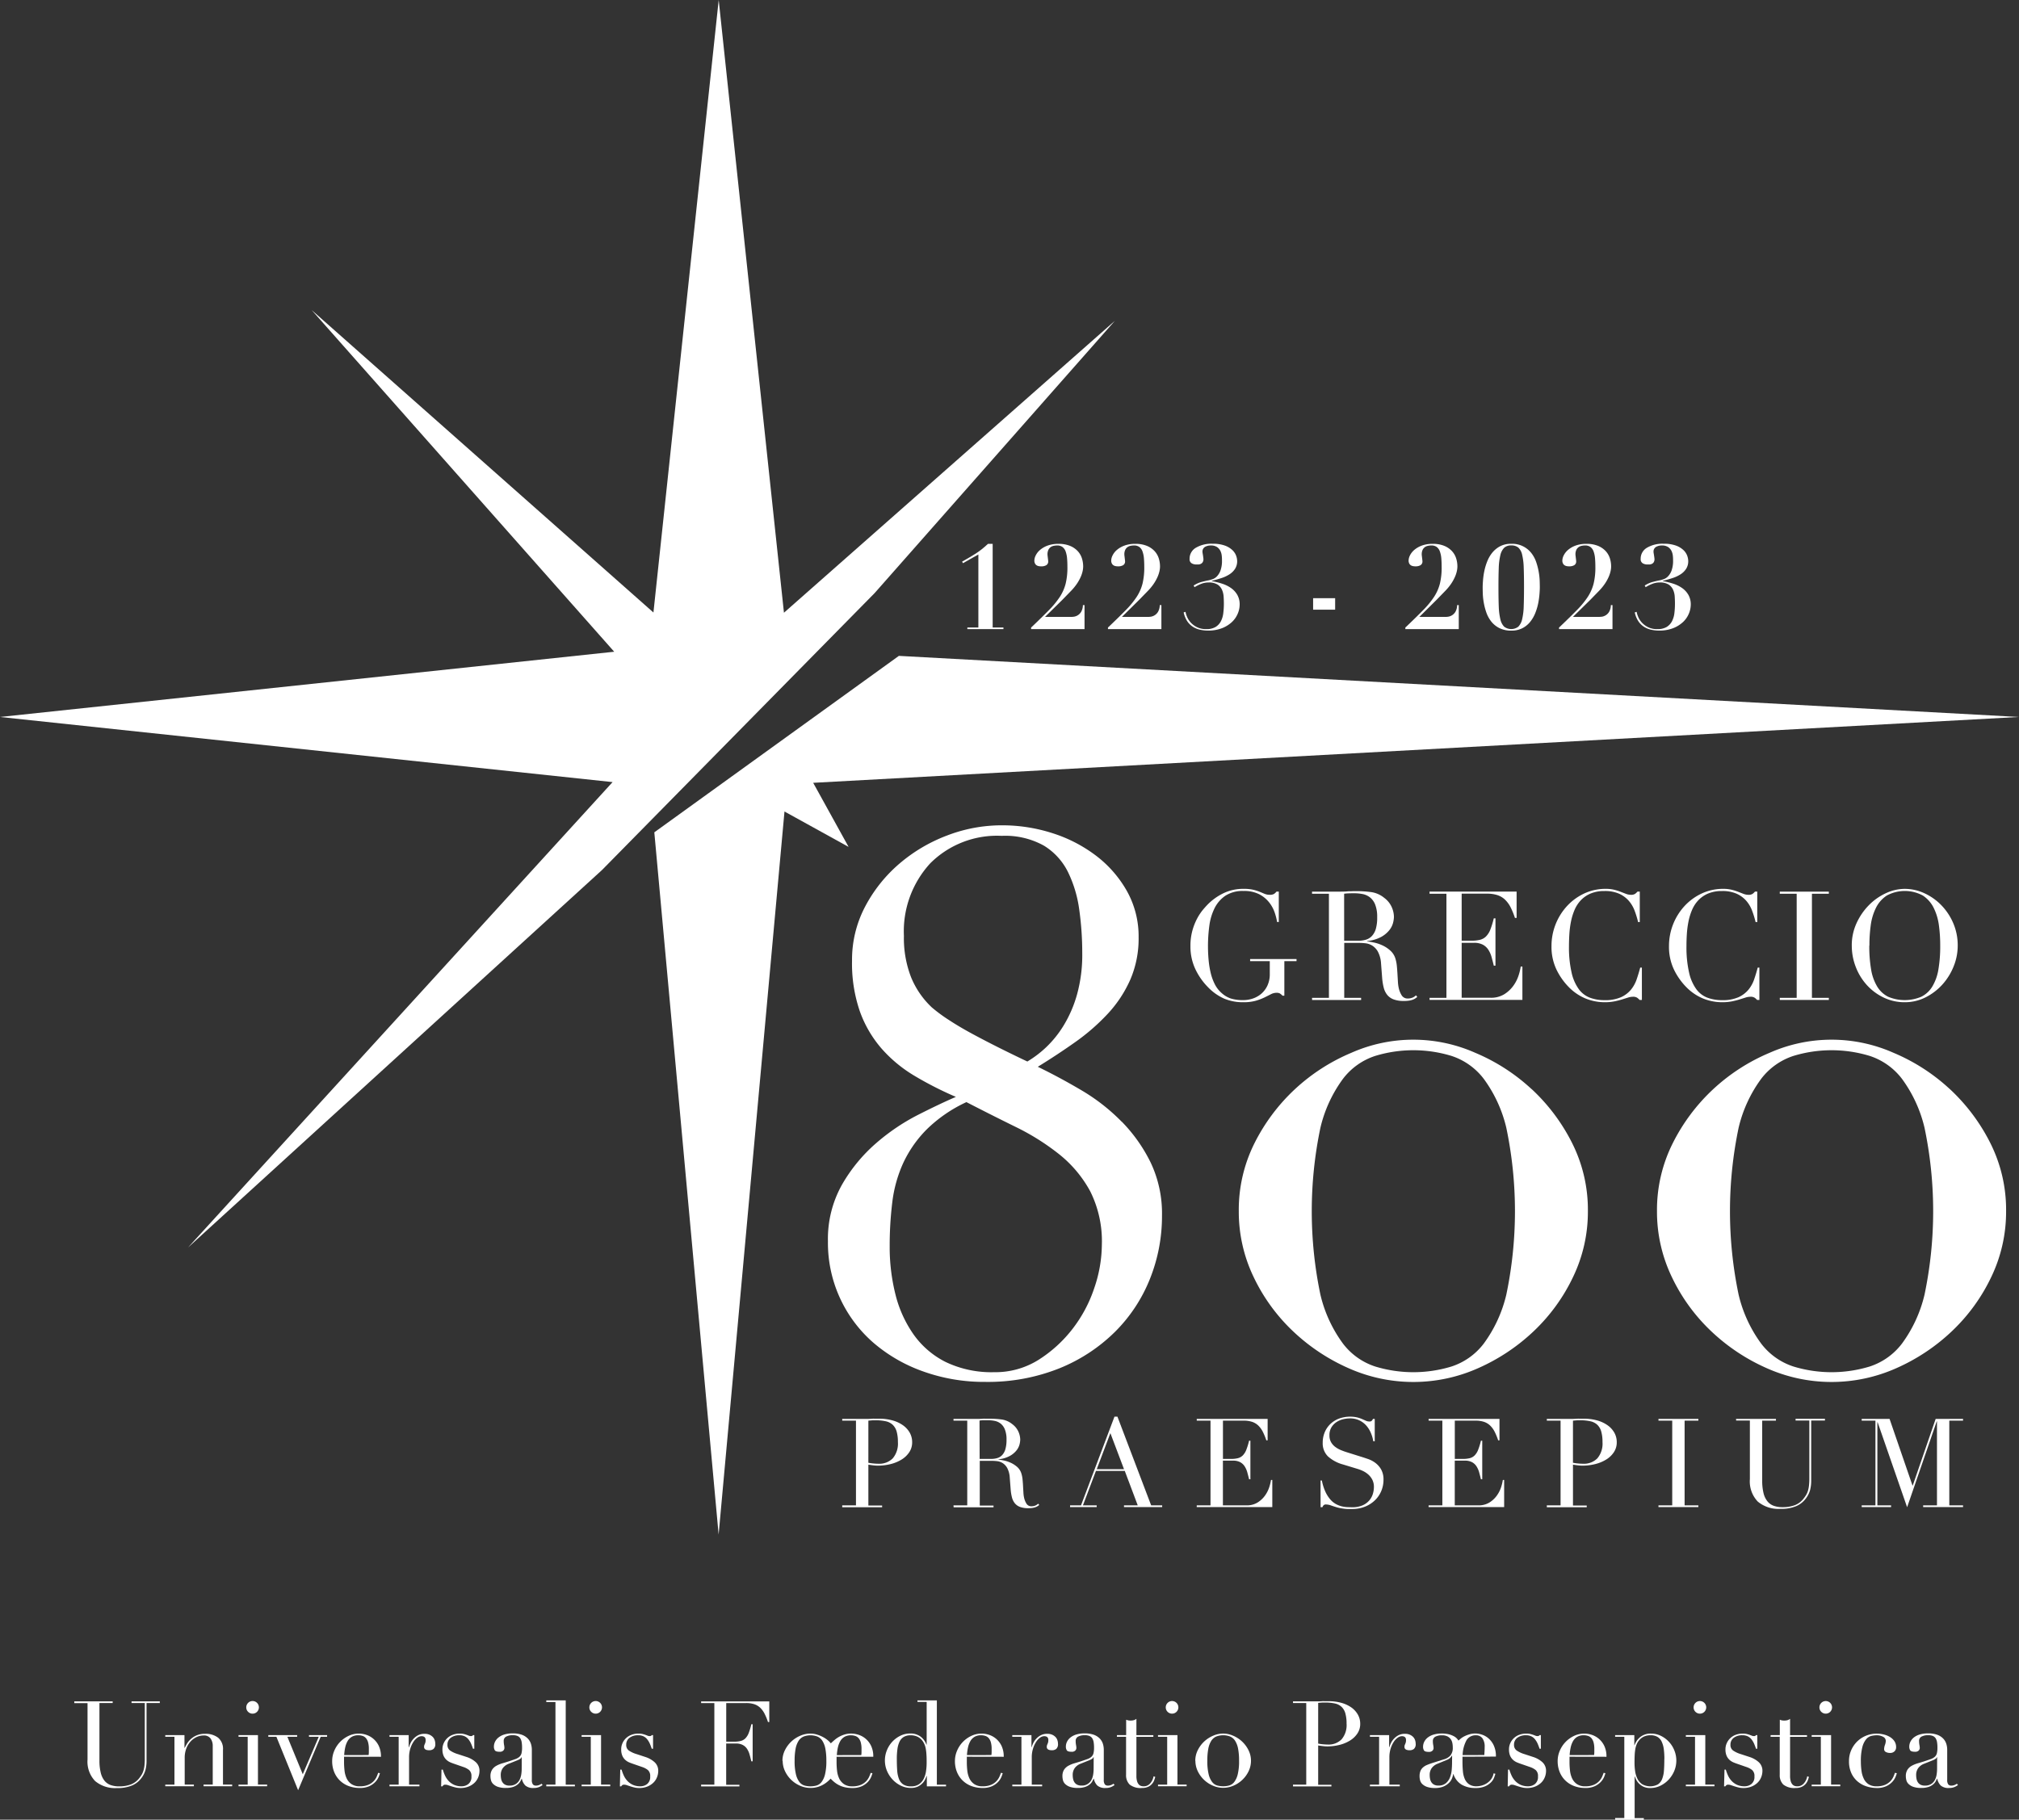<svg xmlns="http://www.w3.org/2000/svg" xmlns:xlink="http://www.w3.org/1999/xlink" width="153.987" height="138.81" viewBox="0 0 153.987 138.81">
  <rect x="0" y="0" width="153.987" height="138.81" fill="#333333" stroke="none"/>
  <defs>
    <clipPath id="clip-path">
      <rect id="Rettangolo_4" data-name="Rettangolo 4" width="153.987" height="138.81" fill="#fff"/>
    </clipPath>
  </defs>
  <g id="Raggruppa_3" data-name="Raggruppa 3" clip-path="url(#clip-path)">
    <path id="Tracciato_17" data-name="Tracciato 17" d="M153.8,153.611a14.815,14.815,0,0,0-3.041-2.381q-1.693-1-3.357-1.808,1.491-.917,2.869-1.893a15.82,15.82,0,0,0,2.468-2.152,9.39,9.39,0,0,0,1.721-2.611,7.9,7.9,0,0,0,.631-3.214,7.071,7.071,0,0,0-.889-3.529,8.839,8.839,0,0,0-2.353-2.7,11,11,0,0,0-3.328-1.721,12.521,12.521,0,0,0-3.873-.6,11.608,11.608,0,0,0-4.16.775,12.224,12.224,0,0,0-3.644,2.152,11.12,11.12,0,0,0-2.61,3.271,8.678,8.678,0,0,0-1,4.132,11.2,11.2,0,0,0,.6,3.873,8.9,8.9,0,0,0,1.664,2.841,10.467,10.467,0,0,0,2.5,2.066,26.774,26.774,0,0,0,3.156,1.607q-1.205.517-2.9,1.377a15.865,15.865,0,0,0-3.214,2.181,12.268,12.268,0,0,0-2.582,3.156,8.445,8.445,0,0,0-1.062,4.3,10.094,10.094,0,0,0,3.443,7.718,11.873,11.873,0,0,0,3.816,2.209,13.749,13.749,0,0,0,4.734.8,14.679,14.679,0,0,0,5.653-1.033,12.892,12.892,0,0,0,4.246-2.784,11.929,11.929,0,0,0,2.668-4.045,12.86,12.86,0,0,0,.918-4.82,9.06,9.06,0,0,0-.861-4.045,12.027,12.027,0,0,0-2.21-3.128m-13.256-7.8a12.056,12.056,0,0,1-1.234-.918,6.565,6.565,0,0,1-1.578-2.3,8.242,8.242,0,0,1-.545-3.156A7.664,7.664,0,0,1,139.2,133.9a7.2,7.2,0,0,1,5.451-2.094,6.064,6.064,0,0,1,3.214.746,4.9,4.9,0,0,1,1.836,2.008,9.351,9.351,0,0,1,.861,2.869,23.619,23.619,0,0,1,.23,3.328,11.311,11.311,0,0,1-.4,3.156,9.4,9.4,0,0,1-1.033,2.381,8.094,8.094,0,0,1-1.348,1.664,8.219,8.219,0,0,1-1.406,1.062q-1.091-.516-2.181-1.062t-2.094-1.09q-1-.544-1.779-1.062m11.161,20.486a10.465,10.465,0,0,1-1.664,3.128,10.079,10.079,0,0,1-2.582,2.352,6.183,6.183,0,0,1-3.386.947,8.085,8.085,0,0,1-3.7-.775,6.641,6.641,0,0,1-2.467-2.124,9.136,9.136,0,0,1-1.377-3.07,14.852,14.852,0,0,1-.431-3.615,27.2,27.2,0,0,1,.2-3.386,10.129,10.129,0,0,1,.832-2.984,9.052,9.052,0,0,1,1.779-2.553,10.774,10.774,0,0,1,3.042-2.095q1.894.977,3.759,1.894a17.97,17.97,0,0,1,3.328,2.094,9.259,9.259,0,0,1,2.353,2.812,8.522,8.522,0,0,1,.889,4.1,10.361,10.361,0,0,1-.574,3.271" transform="translate(-68.25 -68.045)" fill="#fff"/>
    <path id="Tracciato_18" data-name="Tracciato 18" d="M218.915,168.791a14.645,14.645,0,0,0-4.276-2.755,11.664,11.664,0,0,0-9.468,0,14.637,14.637,0,0,0-4.275,2.755,14.48,14.48,0,0,0-3.1,4.132,11.345,11.345,0,0,0-1.2,5.194,11.479,11.479,0,0,0,1.119,4.992,13.912,13.912,0,0,0,2.984,4.132,14.86,14.86,0,0,0,4.246,2.84,12.136,12.136,0,0,0,9.928,0,14.882,14.882,0,0,0,4.246-2.84,13.928,13.928,0,0,0,2.984-4.132,11.478,11.478,0,0,0,1.119-4.992,11.344,11.344,0,0,0-1.2-5.194,14.48,14.48,0,0,0-3.1-4.132m-1.923,15.695a10.286,10.286,0,0,1-1.721,3.73,5.057,5.057,0,0,1-2.468,1.75,9.967,9.967,0,0,1-5.8,0,5.049,5.049,0,0,1-2.467-1.75,10.254,10.254,0,0,1-1.721-3.73,31.051,31.051,0,0,1,0-12.739,10.254,10.254,0,0,1,1.721-3.73,5.056,5.056,0,0,1,2.467-1.75,9.977,9.977,0,0,1,5.8,0,5.064,5.064,0,0,1,2.468,1.75,10.286,10.286,0,0,1,1.721,3.73,31.051,31.051,0,0,1,0,12.739" transform="translate(-102.115 -85.722)" fill="#fff"/>
    <path id="Tracciato_19" data-name="Tracciato 19" d="M285.3,168.791a14.649,14.649,0,0,0-4.275-2.755,11.664,11.664,0,0,0-9.468,0,14.637,14.637,0,0,0-4.275,2.755,14.482,14.482,0,0,0-3.1,4.132,11.34,11.34,0,0,0-1.205,5.194,11.479,11.479,0,0,0,1.119,4.992,13.9,13.9,0,0,0,2.984,4.132,14.864,14.864,0,0,0,4.246,2.84,12.136,12.136,0,0,0,9.928,0,14.888,14.888,0,0,0,4.246-2.84,13.918,13.918,0,0,0,2.984-4.132,11.478,11.478,0,0,0,1.119-4.992,11.339,11.339,0,0,0-1.2-5.194,14.481,14.481,0,0,0-3.1-4.132m-1.922,15.695a10.292,10.292,0,0,1-1.721,3.73,5.057,5.057,0,0,1-2.468,1.75,9.967,9.967,0,0,1-5.8,0,5.05,5.05,0,0,1-2.468-1.75,10.261,10.261,0,0,1-1.721-3.73,31.074,31.074,0,0,1,0-12.739,10.261,10.261,0,0,1,1.721-3.73,5.058,5.058,0,0,1,2.468-1.75,9.978,9.978,0,0,1,5.8,0,5.064,5.064,0,0,1,2.468,1.75,10.293,10.293,0,0,1,1.721,3.73,31.078,31.078,0,0,1,0,12.739" transform="translate(-136.6 -85.722)" fill="#fff"/>
    <path id="Tracciato_20" data-name="Tracciato 20" d="M66.711,45.238l-20.8,21.133L14.337,95.166,46.721,59.66,0,54.693l46.845-4.977L23.775,23.657,49.837,46.724,54.814,0,59.791,46.74,85.032,24.47Z" transform="translate(0 0)" fill="#fff"/>
    <path id="Tracciato_21" data-name="Tracciato 21" d="M115.965,113.793l2.7,4.889-4.889-2.7-5.023,55.157-4.905-53.569L122.5,104.11l85.428,4.66Z" transform="translate(-53.944 -54.078)" fill="#fff"/>
    <path id="Tracciato_22" data-name="Tracciato 22" d="M133.663,231.791h1.049v-6.465h-1.049v-.132h1.777c.088,0,.176,0,.264,0s.176-.008.265-.014.175,0,.26,0,.172,0,.26,0a3.727,3.727,0,0,1,1,.127,2.564,2.564,0,0,1,.794.364,1.766,1.766,0,0,1,.525.567,1.463,1.463,0,0,1,.189.737,1.348,1.348,0,0,1-.217.756,1.877,1.877,0,0,1-.577.557,2.911,2.911,0,0,1-.836.35,4,4,0,0,1-1,.123,3.222,3.222,0,0,1-.34-.024c-.139-.016-.261-.033-.369-.052v3.119h1.049v.132h-3.043Zm1.994-3.251a3.657,3.657,0,0,0,.4.056q.208.019.369.019a1.437,1.437,0,0,0,1.091-.411,1.742,1.742,0,0,0,.393-1.243,2.9,2.9,0,0,0-.095-.8,1.142,1.142,0,0,0-.3-.516,1.117,1.117,0,0,0-.529-.269,3.491,3.491,0,0,0-.78-.075c-.12,0-.228,0-.326.009s-.172.013-.222.019Z" transform="translate(-69.428 -116.957)" fill="#fff"/>
    <path id="Tracciato_23" data-name="Tracciato 23" d="M151.323,231.791h1.049v-6.465h-1.049v-.132h1.8c.075,0,.151,0,.227,0s.151-.008.227-.014.151,0,.227,0,.151,0,.227,0a6.974,6.974,0,0,1,.983.061,1.646,1.646,0,0,1,.794.355,1.455,1.455,0,0,1,.468.577,1.555,1.555,0,0,1,.137.6,1.667,1.667,0,0,1-.052.364,1.23,1.23,0,0,1-.227.454,1.7,1.7,0,0,1-.506.425,2.274,2.274,0,0,1-.879.26v.019q.151.019.411.071a2.42,2.42,0,0,1,.529.175,1.978,1.978,0,0,1,.5.326,1.11,1.11,0,0,1,.321.525,2.273,2.273,0,0,1,.081.43c.015.16.028.326.037.5s.019.334.028.492a2.365,2.365,0,0,0,.052.4,1.466,1.466,0,0,0,.179.445.432.432,0,0,0,.4.2.763.763,0,0,0,.255-.047.637.637,0,0,0,.236-.151l.085.1c-.032.025-.068.051-.109.08a.853.853,0,0,1-.156.08,1.185,1.185,0,0,1-.232.062,2.053,2.053,0,0,1-.335.024,1.8,1.8,0,0,1-.628-.095.931.931,0,0,1-.4-.279,1.179,1.179,0,0,1-.222-.454,3.6,3.6,0,0,1-.1-.629l-.066-.86a1.8,1.8,0,0,0-.189-.738,1.045,1.045,0,0,0-.355-.387,1.023,1.023,0,0,0-.421-.146,3.422,3.422,0,0,0-.378-.024h-.945v3.412h1.049v.132h-3.043Zm1.994-3.544h.869a1.66,1.66,0,0,0,.482-.066.842.842,0,0,0,.373-.232,1.113,1.113,0,0,0,.241-.449,2.565,2.565,0,0,0,.085-.718,2.036,2.036,0,0,0-.128-.79,1.061,1.061,0,0,0-.331-.448,1.092,1.092,0,0,0-.454-.2,2.658,2.658,0,0,0-.5-.047q-.17,0-.345,0a2.4,2.4,0,0,0-.3.024Z" transform="translate(-78.601 -116.957)" fill="#fff"/>
    <path id="Tracciato_24" data-name="Tracciato 24" d="M169.829,231.638h.832l2.552-6.767h.227l2.571,6.767h.841v.132H173.94v-.132h1.049L174,229.011H171.8l-.992,2.627h1.049v.132h-2.032Zm3.072-5.51-1.039,2.75h2.079Z" transform="translate(-88.214 -116.804)" fill="#fff"/>
    <path id="Tracciato_25" data-name="Tracciato 25" d="M189.929,231.822h1.049v-6.465h-1.049v-.132h5.406v1.635h-.1a4.653,4.653,0,0,0-.265-.647,1.767,1.767,0,0,0-.34-.473,1.259,1.259,0,0,0-.472-.288,2.057,2.057,0,0,0-.662-.094h-1.569v2.92h.614a2.116,2.116,0,0,0,.529-.057.808.808,0,0,0,.373-.213,1.262,1.262,0,0,0,.265-.425,5.151,5.151,0,0,0,.212-.695h.1v2.94h-.1c-.044-.183-.09-.359-.137-.529a1.643,1.643,0,0,0-.2-.454.937.937,0,0,0-.34-.317,1.138,1.138,0,0,0-.553-.118h-.766v3.412h1.786a1.564,1.564,0,0,0,.865-.223,2,2,0,0,0,.562-.529,2.308,2.308,0,0,0,.322-.638,3.339,3.339,0,0,0,.132-.548h.1v2.07h-5.765Z" transform="translate(-98.654 -116.988)" fill="#fff"/>
    <path id="Tracciato_26" data-name="Tracciato 26" d="M209.576,229.738h.1a3.806,3.806,0,0,0,.27.86,2.49,2.49,0,0,0,.364.577,1.62,1.62,0,0,0,.416.349,1.786,1.786,0,0,0,.439.18,2.1,2.1,0,0,0,.425.066q.2.009.383.01a1.937,1.937,0,0,0,.823-.151,1.434,1.434,0,0,0,.51-.383,1.383,1.383,0,0,0,.265-.5,1.86,1.86,0,0,0,.075-.5,1.215,1.215,0,0,0-.123-.567,1.365,1.365,0,0,0-.312-.4,1.76,1.76,0,0,0-.411-.269,2.792,2.792,0,0,0-.421-.16l-1.087-.331a2.8,2.8,0,0,1-1.158-.624,1.394,1.394,0,0,1-.393-1.04,2.047,2.047,0,0,1,.151-.789,1.846,1.846,0,0,1,.425-.628,1.967,1.967,0,0,1,.657-.416,2.508,2.508,0,0,1,1.389-.095,2.47,2.47,0,0,1,.383.128l.288.127a.639.639,0,0,0,.26.057.288.288,0,0,0,.165-.033.631.631,0,0,0,.118-.165h.132v1.71H213.6a2.81,2.81,0,0,0-.194-.656,2.032,2.032,0,0,0-.354-.558,1.665,1.665,0,0,0-.525-.387,1.642,1.642,0,0,0-.714-.147,2.279,2.279,0,0,0-.5.061,1.584,1.584,0,0,0-.51.213,1.271,1.271,0,0,0-.392.4,1.142,1.142,0,0,0-.156.624,1.014,1.014,0,0,0,.123.516,1.194,1.194,0,0,0,.317.359,1.957,1.957,0,0,0,.434.246q.241.1.487.175l1.144.359q.179.057.454.151a2.045,2.045,0,0,1,.534.284,1.648,1.648,0,0,1,.445.5,1.548,1.548,0,0,1,.184.794,2.208,2.208,0,0,1-.165.846,2.124,2.124,0,0,1-.477.708,2.351,2.351,0,0,1-.756.492,2.6,2.6,0,0,1-1,.184c-.132,0-.248,0-.349,0a2.415,2.415,0,0,1-.284-.024c-.088-.012-.176-.026-.265-.042a2.713,2.713,0,0,1-.293-.071q-.19-.056-.407-.132a1.18,1.18,0,0,0-.378-.076.26.26,0,0,0-.194.057.5.5,0,0,0-.09.151h-.141Z" transform="translate(-108.859 -116.804)" fill="#fff"/>
    <path id="Tracciato_27" data-name="Tracciato 27" d="M226.725,231.822h1.049v-6.465h-1.049v-.132h5.406v1.635h-.1a4.651,4.651,0,0,0-.265-.647,1.768,1.768,0,0,0-.34-.473,1.259,1.259,0,0,0-.472-.288,2.056,2.056,0,0,0-.662-.094h-1.569v2.92h.614a2.116,2.116,0,0,0,.529-.057.808.808,0,0,0,.373-.213,1.262,1.262,0,0,0,.265-.425,5.149,5.149,0,0,0,.212-.695h.1v2.94h-.1c-.044-.183-.09-.359-.137-.529a1.642,1.642,0,0,0-.2-.454.937.937,0,0,0-.34-.317,1.138,1.138,0,0,0-.553-.118h-.766v3.412h1.786a1.564,1.564,0,0,0,.865-.223,2,2,0,0,0,.562-.529,2.308,2.308,0,0,0,.322-.638,3.35,3.35,0,0,0,.132-.548h.1v2.07h-5.765Z" transform="translate(-117.767 -116.988)" fill="#fff"/>
    <path id="Tracciato_28" data-name="Tracciato 28" d="M245.486,231.791h1.049v-6.465h-1.049v-.132h1.777c.088,0,.176,0,.265,0s.176-.008.265-.014.175,0,.259,0,.172,0,.26,0a3.728,3.728,0,0,1,1,.127,2.564,2.564,0,0,1,.794.364,1.772,1.772,0,0,1,.525.567,1.463,1.463,0,0,1,.189.737,1.348,1.348,0,0,1-.217.756,1.877,1.877,0,0,1-.577.557,2.916,2.916,0,0,1-.836.35,4,4,0,0,1-1,.123,3.239,3.239,0,0,1-.341-.024c-.138-.016-.261-.033-.368-.052v3.119h1.049v.132h-3.043Zm1.994-3.251a3.656,3.656,0,0,0,.4.056q.208.019.369.019a1.437,1.437,0,0,0,1.091-.411,1.742,1.742,0,0,0,.393-1.243,2.911,2.911,0,0,0-.095-.8,1.141,1.141,0,0,0-.3-.516,1.117,1.117,0,0,0-.529-.269,3.491,3.491,0,0,0-.78-.075c-.12,0-.228,0-.326.009s-.172.013-.222.019Z" transform="translate(-127.512 -116.957)" fill="#fff"/>
    <path id="Tracciato_29" data-name="Tracciato 29" d="M263.207,231.822h1.049v-6.465h-1.049v-.132h3.043v.132H265.2v6.465h1.049v.132h-3.043Z" transform="translate(-136.717 -116.988)" fill="#fff"/>
    <path id="Tracciato_30" data-name="Tracciato 30" d="M275.517,225.225h3.044v.132h-1.049v4.565a3.983,3.983,0,0,0,.1.959,1.606,1.606,0,0,0,.3.633,1.1,1.1,0,0,0,.492.345,2,2,0,0,0,.671.1,2.605,2.605,0,0,0,.936-.156,1.565,1.565,0,0,0,.7-.553,2.28,2.28,0,0,0,.165-.246,1.448,1.448,0,0,0,.123-.288,2.23,2.23,0,0,0,.08-.4,4.773,4.773,0,0,0,.028-.572v-4.395h-1.049v-.132h2.24v.132h-1.049v4.584a2.861,2.861,0,0,1-.085.723,1.962,1.962,0,0,1-.349.676,1.8,1.8,0,0,1-.709.548,2.91,2.91,0,0,1-1.2.208,2.458,2.458,0,0,1-1.734-.558,2.226,2.226,0,0,1-.6-1.71v-4.471h-1.049Z" transform="translate(-143.111 -116.988)" fill="#fff"/>
    <path id="Tracciato_31" data-name="Tracciato 31" d="M295.458,231.822h1.049v-6.465h-1.049v-.132h2.126l1.749,5.084h.019l1.748-5.084h2.089v.132h-1.049v6.465h1.049v.132h-3.043v-.132H301.2v-6.408h-.019l-2.258,6.55-2.25-6.484h-.019v6.342H297.7v.132h-2.24Z" transform="translate(-153.469 -116.988)" fill="#fff"/>
    <path id="Tracciato_32" data-name="Tracciato 32" d="M11.789,270.066h2.929v.127h-1.01v4.393a3.832,3.832,0,0,0,.1.923,1.55,1.55,0,0,0,.286.609,1.064,1.064,0,0,0,.473.332,1.923,1.923,0,0,0,.646.1,2.5,2.5,0,0,0,.9-.15,1.5,1.5,0,0,0,.673-.533,2.08,2.08,0,0,0,.159-.236,1.369,1.369,0,0,0,.118-.278,2.185,2.185,0,0,0,.077-.382,4.626,4.626,0,0,0,.027-.55v-4.23h-1.01v-.127h2.156v.127H17.3V274.6a2.749,2.749,0,0,1-.082.7,1.882,1.882,0,0,1-.336.65,1.739,1.739,0,0,1-.682.528,2.8,2.8,0,0,1-1.155.2,2.364,2.364,0,0,1-1.669-.537A2.142,2.142,0,0,1,12.8,274.5v-4.3h-1.01Z" transform="translate(-6.124 -140.28)" fill="#fff"/>
    <path id="Tracciato_33" data-name="Tracciato 33" d="M26.23,279.089h.7v-3.647h-.7v-.127h1.464v.973h.018c.037-.079.089-.179.16-.3a1.554,1.554,0,0,1,.286-.355,1.553,1.553,0,0,1,1.119-.419,1.554,1.554,0,0,1,.977.291,1.1,1.1,0,0,1,.378.927v2.656h.7v.127H29.15v-.127h.7v-2.938a.955.955,0,0,0-.168-.582.608.608,0,0,0-.523-.227,1.259,1.259,0,0,0-.555.127,1.46,1.46,0,0,0-.464.355,1.67,1.67,0,0,0-.314.537,1.934,1.934,0,0,0-.114.673v2.055h.7v.127H26.23Z" transform="translate(-13.625 -142.954)" fill="#fff"/>
    <path id="Tracciato_34" data-name="Tracciato 34" d="M37.852,276.385h.7v-3.648h-.7v-.127h1.483v3.774h.7v.127H37.852Zm.591-5.894a.482.482,0,1,1,.141.341.465.465,0,0,1-.141-.341" transform="translate(-19.661 -140.25)" fill="#fff"/>
    <path id="Tracciato_35" data-name="Tracciato 35" d="M42.583,275.423h2.2v.127h-.746l1.174,2.856,1.219-2.856h-.746v-.127h1.383v.127h-.491l-1.719,4.075L43.2,275.55h-.618Z" transform="translate(-22.119 -143.062)" fill="#fff"/>
    <path id="Tracciato_36" data-name="Tracciato 36" d="M53.609,276.941c0,.061,0,.123,0,.187s0,.144,0,.241a5.624,5.624,0,0,0,.037.628,1.883,1.883,0,0,0,.159.592,1.094,1.094,0,0,0,.364.436,1.076,1.076,0,0,0,.641.173,1.6,1.6,0,0,0,.66-.118,1.217,1.217,0,0,0,.409-.286,1.248,1.248,0,0,0,.223-.341c.049-.115.085-.209.109-.282l.136.027a2.627,2.627,0,0,1-.1.286,1.309,1.309,0,0,1-.246.373,1.48,1.48,0,0,1-.455.327,1.68,1.68,0,0,1-.742.141,2.365,2.365,0,0,1-.841-.146,1.918,1.918,0,0,1-.669-.419,1.883,1.883,0,0,1-.436-.65,2.194,2.194,0,0,1-.155-.841,1.99,1.99,0,0,1,.159-.778,2.189,2.189,0,0,1,1.087-1.137,1.806,1.806,0,0,1,1.347-.086,1.607,1.607,0,0,1,.541.3,1.632,1.632,0,0,1,.418.541,1.86,1.86,0,0,1,.169.837Zm1.874-.127a1.7,1.7,0,0,0,.018-.236v-.227a1.833,1.833,0,0,0-.059-.509.836.836,0,0,0-.164-.319.586.586,0,0,0-.255-.168,1.02,1.02,0,0,0-.323-.05.962.962,0,0,0-.509.123.9.9,0,0,0-.318.333,1.694,1.694,0,0,0-.177.482,3.723,3.723,0,0,0-.077.573Z" transform="translate(-27.369 -142.934)" fill="#fff"/>
    <path id="Tracciato_37" data-name="Tracciato 37" d="M61.813,279.089h.7v-3.647h-.7v-.127h1.464v.919H63.3a1.866,1.866,0,0,1,.118-.31,1.364,1.364,0,0,1,.227-.332,1.29,1.29,0,0,1,.35-.269,1.039,1.039,0,0,1,.5-.109.894.894,0,0,1,.364.068.792.792,0,0,1,.255.173.639.639,0,0,1,.146.241.86.86,0,0,1,.045.273.473.473,0,0,1-.136.4.526.526,0,0,1-.318.1q-.4,0-.4-.255a.394.394,0,0,1,.018-.132c.012-.033.026-.067.041-.1a.835.835,0,0,0,.041-.113.7.7,0,0,0,.018-.182c0-.194-.106-.291-.318-.291a.563.563,0,0,0-.309.11,1.142,1.142,0,0,0-.3.318,2.012,2.012,0,0,0-.236.505,2.191,2.191,0,0,0-.1.678v2.083h.792v.127H61.813Z" transform="translate(-32.107 -142.954)" fill="#fff"/>
    <path id="Tracciato_38" data-name="Tracciato 38" d="M70.066,277.924h.1a3.462,3.462,0,0,0,.164.441,1.567,1.567,0,0,0,.268.409,1.325,1.325,0,0,0,.414.305,1.358,1.358,0,0,0,.591.118.818.818,0,0,0,.519-.177.687.687,0,0,0,.227-.577.588.588,0,0,0-.177-.487,1.4,1.4,0,0,0-.414-.223l-.71-.246q-.136-.045-.3-.113a1.065,1.065,0,0,1-.3-.191.933.933,0,0,1-.223-.314,1.2,1.2,0,0,1-.087-.491,1.12,1.12,0,0,1,.1-.473,1.2,1.2,0,0,1,.687-.637,1.47,1.47,0,0,1,.523-.091,1.334,1.334,0,0,1,.323.032c.082.021.153.042.214.064s.115.042.164.063a.427.427,0,0,0,.173.032.158.158,0,0,0,.146-.073h.1v1.037h-.1a3.984,3.984,0,0,0-.146-.386,1.536,1.536,0,0,0-.2-.332.794.794,0,0,0-.282-.227.891.891,0,0,0-.4-.082,1.049,1.049,0,0,0-.678.2.637.637,0,0,0-.241.523.512.512,0,0,0,.2.441,2.149,2.149,0,0,0,.605.277l.664.218a1.917,1.917,0,0,1,.7.4.878.878,0,0,1,.273.673,1.273,1.273,0,0,1-.1.482,1.171,1.171,0,0,1-.282.414,1.445,1.445,0,0,1-.455.287,1.623,1.623,0,0,1-.614.109,1.553,1.553,0,0,1-.368-.041c-.112-.027-.215-.056-.309-.087s-.18-.059-.259-.086a.669.669,0,0,0-.218-.041.213.213,0,0,0-.146.041.4.4,0,0,0-.073.086h-.1Z" transform="translate(-36.394 -142.934)" fill="#fff"/>
    <path id="Tracciato_39" data-name="Tracciato 39" d="M81.82,279.1a1.251,1.251,0,0,1-.282.159,1.041,1.041,0,0,1-.4.068.9.9,0,0,1-.632-.186.993.993,0,0,1-.268-.523h-.018c-.024.055-.058.123-.1.2a.812.812,0,0,1-.2.237,1.084,1.084,0,0,1-.35.191,1.675,1.675,0,0,1-.555.077,1.765,1.765,0,0,1-.609-.086.987.987,0,0,1-.355-.214.622.622,0,0,1-.168-.286,1.211,1.211,0,0,1-.041-.3.9.9,0,0,1,.127-.509.945.945,0,0,1,.332-.3,2.216,2.216,0,0,1,.455-.186q.25-.073.505-.154.3-.1.5-.173a.875.875,0,0,0,.3-.177.543.543,0,0,0,.15-.264,1.8,1.8,0,0,0,.041-.432,2.516,2.516,0,0,0-.027-.391.831.831,0,0,0-.1-.3.465.465,0,0,0-.209-.186.874.874,0,0,0-.364-.064,1.045,1.045,0,0,0-.5.1.357.357,0,0,0-.2.341,1.694,1.694,0,0,0,.027.3,1.379,1.379,0,0,1,.027.223.283.283,0,0,1-.091.213.366.366,0,0,1-.264.086c-.2,0-.324-.036-.373-.109a.5.5,0,0,1-.073-.282.847.847,0,0,1,.091-.383.966.966,0,0,1,.269-.323,1.33,1.33,0,0,1,.445-.223,2.1,2.1,0,0,1,.614-.082,2.03,2.03,0,0,1,.7.1,1.208,1.208,0,0,1,.455.282,1.027,1.027,0,0,1,.246.4,1.512,1.512,0,0,1,.073.468V278.7a.554.554,0,0,0,.082.355.3.3,0,0,0,.236.091.656.656,0,0,0,.21-.036.765.765,0,0,0,.209-.109Zm-1.592-2.128H80.21q-.018.118-.3.236l-.682.273a.99.99,0,0,0-.445.332.883.883,0,0,0-.155.532,1.525,1.525,0,0,0,.027.282.719.719,0,0,0,.1.259.551.551,0,0,0,.2.186.7.7,0,0,0,.341.073.846.846,0,0,0,.487-.127.837.837,0,0,0,.282-.319,1.361,1.361,0,0,0,.127-.414,2.89,2.89,0,0,0,.032-.4Z" transform="translate(-40.435 -142.934)" fill="#fff"/>
    <path id="Tracciato_40" data-name="Tracciato 40" d="M86.7,276.326h.7v-6.3h-.7V269.9h1.483v6.431h.7v.127H86.7Z" transform="translate(-45.036 -140.191)" fill="#fff"/>
    <path id="Tracciato_41" data-name="Tracciato 41" d="M92.305,276.385h.7v-3.648h-.7v-.127h1.483v3.774h.7v.127H92.305Zm.591-5.894a.482.482,0,1,1,.141.341.465.465,0,0,1-.141-.341" transform="translate(-47.946 -140.25)" fill="#fff"/>
    <path id="Tracciato_42" data-name="Tracciato 42" d="M98.437,277.924h.1a3.461,3.461,0,0,0,.164.441,1.567,1.567,0,0,0,.268.409,1.325,1.325,0,0,0,.414.305,1.358,1.358,0,0,0,.591.118.818.818,0,0,0,.519-.177.687.687,0,0,0,.227-.577.588.588,0,0,0-.177-.487,1.4,1.4,0,0,0-.414-.223l-.71-.246q-.136-.045-.3-.113a1.066,1.066,0,0,1-.3-.191.933.933,0,0,1-.223-.314,1.2,1.2,0,0,1-.087-.491,1.12,1.12,0,0,1,.1-.473,1.2,1.2,0,0,1,.687-.637,1.47,1.47,0,0,1,.523-.091,1.334,1.334,0,0,1,.323.032q.123.032.214.064c.061.021.115.042.164.063a.427.427,0,0,0,.173.032.158.158,0,0,0,.146-.073h.1v1.037h-.1a3.976,3.976,0,0,0-.146-.386,1.536,1.536,0,0,0-.2-.332.794.794,0,0,0-.282-.227.891.891,0,0,0-.4-.082,1.049,1.049,0,0,0-.678.2.637.637,0,0,0-.241.523.512.512,0,0,0,.2.441,2.149,2.149,0,0,0,.605.277l.664.218a1.917,1.917,0,0,1,.7.4.878.878,0,0,1,.273.673,1.273,1.273,0,0,1-.1.482,1.171,1.171,0,0,1-.282.414,1.445,1.445,0,0,1-.455.287,1.623,1.623,0,0,1-.614.109,1.553,1.553,0,0,1-.368-.041c-.112-.027-.215-.056-.309-.087s-.18-.059-.259-.086a.669.669,0,0,0-.218-.041.213.213,0,0,0-.146.041.4.4,0,0,0-.073.086h-.1Z" transform="translate(-51.131 -142.934)" fill="#fff"/>
    <path id="Tracciato_43" data-name="Tracciato 43" d="M111.27,276.415h1.01v-6.221h-1.01v-.127h5.2v1.573h-.1a4.512,4.512,0,0,0-.255-.623,1.717,1.717,0,0,0-.327-.455,1.2,1.2,0,0,0-.455-.277,1.964,1.964,0,0,0-.637-.091h-1.51v2.947h.592a2.07,2.07,0,0,0,.509-.054.777.777,0,0,0,.359-.2,1.211,1.211,0,0,0,.255-.409,5.063,5.063,0,0,0,.2-.668h.1v2.829h-.1q-.063-.263-.132-.509a1.587,1.587,0,0,0-.191-.436.9.9,0,0,0-.327-.3,1.089,1.089,0,0,0-.532-.114h-.737v3.147h1.01v.127H111.27Z" transform="translate(-57.797 -140.28)" fill="#fff"/>
    <path id="Tracciato_44" data-name="Tracciato 44" d="M124.179,277.25a1.786,1.786,0,0,1,.2-.828,2.3,2.3,0,0,1,1.183-1.092,1.949,1.949,0,0,1,.741-.154,1.734,1.734,0,0,1,.514.077,2.527,2.527,0,0,1,.459.191,2.086,2.086,0,0,1,.364.245,1.428,1.428,0,0,1,.227.232c.085-.079.177-.162.278-.25a2.033,2.033,0,0,1,.341-.241,2.141,2.141,0,0,1,.423-.182,1.742,1.742,0,0,1,.523-.073,1.84,1.84,0,0,1,.546.091,1.607,1.607,0,0,1,.541.3,1.625,1.625,0,0,1,.418.541,1.86,1.86,0,0,1,.169.837h-2.8c0,.061,0,.123,0,.187s0,.144,0,.241a5.623,5.623,0,0,0,.036.628,1.884,1.884,0,0,0,.159.592,1.1,1.1,0,0,0,.364.436,1.076,1.076,0,0,0,.641.173,1.6,1.6,0,0,0,.66-.118,1.217,1.217,0,0,0,.409-.286,1.238,1.238,0,0,0,.223-.341c.049-.115.085-.209.109-.282l.136.027a2.6,2.6,0,0,1-.1.286,1.33,1.33,0,0,1-.246.373,1.482,1.482,0,0,1-.455.327,1.677,1.677,0,0,1-.741.141,2.461,2.461,0,0,1-.592-.064,1.932,1.932,0,0,1-.791-.4,2.93,2.93,0,0,1-.264-.25,2.907,2.907,0,0,1-.255.241,2.116,2.116,0,0,1-.332.227,1.98,1.98,0,0,1-.423.173,1.9,1.9,0,0,1-.528.068,1.969,1.969,0,0,1-.782-.164,2.254,2.254,0,0,1-1.155-1.105,1.829,1.829,0,0,1-.182-.8m.91,0a4.206,4.206,0,0,0,.1,1.028,1.569,1.569,0,0,0,.264.587.758.758,0,0,0,.382.268,1.712,1.712,0,0,0,.928,0,.757.757,0,0,0,.382-.268,1.584,1.584,0,0,0,.264-.587,4.206,4.206,0,0,0,.1-1.028,4.826,4.826,0,0,0-.073-.914,1.716,1.716,0,0,0-.223-.6.86.86,0,0,0-.377-.332,1.49,1.49,0,0,0-1.074,0,.86.86,0,0,0-.377.332,1.716,1.716,0,0,0-.223.6,4.827,4.827,0,0,0-.073.914m5.084-.437a1.7,1.7,0,0,0,.018-.236v-.227a1.833,1.833,0,0,0-.059-.509.829.829,0,0,0-.164-.319.586.586,0,0,0-.255-.168,1.02,1.02,0,0,0-.323-.05.962.962,0,0,0-.509.123.907.907,0,0,0-.318.333,1.707,1.707,0,0,0-.177.482,3.781,3.781,0,0,0-.077.573Z" transform="translate(-64.502 -142.934)" fill="#fff"/>
    <path id="Tracciato_45" data-name="Tracciato 45" d="M142.92,269.9H144.4v6.431h.7v.127h-1.464v-.791h-.018a2.636,2.636,0,0,1-.109.263,1.131,1.131,0,0,1-.214.3,1.262,1.262,0,0,1-.355.25,1.193,1.193,0,0,1-.523.1,1.727,1.727,0,0,1-.759-.173,2.126,2.126,0,0,1-.632-.464,2.25,2.25,0,0,1-.432-.669,2.063,2.063,0,0,1,0-1.578,2.091,2.091,0,0,1,1.028-1.1,1.656,1.656,0,0,1,.737-.169,1.264,1.264,0,0,1,.81.246,1.332,1.332,0,0,1,.436.6h.018v-3.256h-.7Zm-1.573,4.476q0,.473.027.86a2.2,2.2,0,0,0,.137.659.875.875,0,0,0,.327.419,1.053,1.053,0,0,0,.591.145,1.042,1.042,0,0,0,.614-.164,1.1,1.1,0,0,0,.359-.423,1.9,1.9,0,0,0,.173-.578,4.374,4.374,0,0,0,.046-.618c0-.237,0-.441-.014-.614a3.548,3.548,0,0,0-.05-.459,1.566,1.566,0,0,0-.1-.346,1.512,1.512,0,0,0-.155-.273,1.069,1.069,0,0,0-.355-.3,1.157,1.157,0,0,0-.555-.119.979.979,0,0,0-.523.127.848.848,0,0,0-.318.364,1.906,1.906,0,0,0-.159.568,5.505,5.505,0,0,0-.046.751" transform="translate(-72.947 -140.191)" fill="#fff"/>
    <path id="Tracciato_46" data-name="Tracciato 46" d="M152.447,276.941c0,.061,0,.123,0,.187s0,.144,0,.241a5.627,5.627,0,0,0,.036.628,1.884,1.884,0,0,0,.159.592,1.093,1.093,0,0,0,.364.436,1.076,1.076,0,0,0,.641.173,1.6,1.6,0,0,0,.66-.118,1.217,1.217,0,0,0,.409-.286,1.248,1.248,0,0,0,.223-.341c.049-.115.085-.209.109-.282l.136.027a2.623,2.623,0,0,1-.1.286,1.308,1.308,0,0,1-.246.373,1.48,1.48,0,0,1-.455.327,1.68,1.68,0,0,1-.742.141,2.365,2.365,0,0,1-.841-.146,1.918,1.918,0,0,1-.669-.419,1.883,1.883,0,0,1-.436-.65,2.194,2.194,0,0,1-.155-.841,1.99,1.99,0,0,1,.159-.778,2.189,2.189,0,0,1,1.087-1.137,1.806,1.806,0,0,1,1.347-.086,1.607,1.607,0,0,1,.541.3,1.631,1.631,0,0,1,.418.541,1.859,1.859,0,0,1,.169.837Zm1.874-.127a1.7,1.7,0,0,0,.018-.236v-.227a1.834,1.834,0,0,0-.059-.509.837.837,0,0,0-.164-.319.586.586,0,0,0-.255-.168,1.02,1.02,0,0,0-.323-.05.962.962,0,0,0-.509.123.9.9,0,0,0-.318.333,1.694,1.694,0,0,0-.177.482,3.728,3.728,0,0,0-.077.573Z" transform="translate(-78.708 -142.934)" fill="#fff"/>
    <path id="Tracciato_47" data-name="Tracciato 47" d="M160.651,279.089h.7v-3.647h-.7v-.127h1.464v.919h.018a1.867,1.867,0,0,1,.118-.31,1.366,1.366,0,0,1,.227-.332,1.291,1.291,0,0,1,.35-.269,1.038,1.038,0,0,1,.5-.109.894.894,0,0,1,.364.068.784.784,0,0,1,.254.173.626.626,0,0,1,.146.241.86.86,0,0,1,.046.273.475.475,0,0,1-.136.4.526.526,0,0,1-.318.1q-.4,0-.4-.255a.393.393,0,0,1,.018-.132c.012-.033.026-.067.041-.1a.832.832,0,0,0,.041-.113.706.706,0,0,0,.018-.182c0-.194-.106-.291-.318-.291a.563.563,0,0,0-.309.11,1.141,1.141,0,0,0-.3.318,2.012,2.012,0,0,0-.236.505,2.192,2.192,0,0,0-.1.678v2.083h.791v.127h-2.274Z" transform="translate(-83.447 -142.954)" fill="#fff"/>
    <path id="Tracciato_48" data-name="Tracciato 48" d="M172.595,279.1a1.248,1.248,0,0,1-.282.159,1.041,1.041,0,0,1-.4.068.9.9,0,0,1-.632-.186.992.992,0,0,1-.268-.523h-.018c-.025.055-.058.123-.1.2a.819.819,0,0,1-.2.237,1.085,1.085,0,0,1-.35.191,1.677,1.677,0,0,1-.555.077,1.762,1.762,0,0,1-.609-.086.987.987,0,0,1-.355-.214.618.618,0,0,1-.168-.286,1.212,1.212,0,0,1-.041-.3.9.9,0,0,1,.127-.509.941.941,0,0,1,.332-.3,2.219,2.219,0,0,1,.455-.186q.25-.073.505-.154.3-.1.5-.173a.875.875,0,0,0,.3-.177.543.543,0,0,0,.15-.264,1.827,1.827,0,0,0,.041-.432,2.514,2.514,0,0,0-.027-.391.831.831,0,0,0-.1-.3.467.467,0,0,0-.21-.186.871.871,0,0,0-.364-.064,1.044,1.044,0,0,0-.5.1.358.358,0,0,0-.2.341,1.7,1.7,0,0,0,.027.3,1.364,1.364,0,0,1,.027.223.282.282,0,0,1-.091.213.366.366,0,0,1-.264.086c-.2,0-.324-.036-.373-.109a.5.5,0,0,1-.073-.282.847.847,0,0,1,.091-.383.97.97,0,0,1,.268-.323,1.333,1.333,0,0,1,.446-.223,2.1,2.1,0,0,1,.614-.082,2.032,2.032,0,0,1,.7.1,1.209,1.209,0,0,1,.455.282,1.026,1.026,0,0,1,.246.4,1.511,1.511,0,0,1,.072.468V278.7a.554.554,0,0,0,.082.355.3.3,0,0,0,.236.091.656.656,0,0,0,.21-.036.765.765,0,0,0,.209-.109ZM171,276.968h-.018c-.012.079-.112.158-.3.236l-.682.273a.994.994,0,0,0-.446.332.886.886,0,0,0-.154.532,1.565,1.565,0,0,0,.027.282.729.729,0,0,0,.1.259.547.547,0,0,0,.2.186.7.7,0,0,0,.341.073.8.8,0,0,0,.769-.446,1.345,1.345,0,0,0,.127-.414,2.821,2.821,0,0,0,.032-.4Z" transform="translate(-87.586 -142.934)" fill="#fff"/>
    <path id="Tracciato_49" data-name="Tracciato 49" d="M177.269,274.076h.7V272.9c.049.018.094.034.136.045a.872.872,0,0,0,.218.019.785.785,0,0,0,.237-.032.6.6,0,0,0,.191-.1v1.246h1.291v.127h-1.291v2.974a1.4,1.4,0,0,0,.05.414.616.616,0,0,0,.132.246.392.392,0,0,0,.177.114.671.671,0,0,0,.186.027.639.639,0,0,0,.514-.232,1.127,1.127,0,0,0,.25-.532l.127.045a2.187,2.187,0,0,1-.082.264.92.92,0,0,1-.169.277.888.888,0,0,1-.3.219,1.058,1.058,0,0,1-.455.086,1.343,1.343,0,0,1-.95-.264,1,1,0,0,1-.269-.745V274.2h-.7Z" transform="translate(-92.078 -141.715)" fill="#fff"/>
    <path id="Tracciato_50" data-name="Tracciato 50" d="M183.78,276.385h.7v-3.648h-.7v-.127h1.483v3.774h.7v.127H183.78Zm.591-5.894a.481.481,0,1,1,.141.341.465.465,0,0,1-.141-.341" transform="translate(-95.46 -140.25)" fill="#fff"/>
    <path id="Tracciato_51" data-name="Tracciato 51" d="M189.7,277.25a1.79,1.79,0,0,1,.2-.828,2.3,2.3,0,0,1,1.183-1.092,1.852,1.852,0,0,1,1.482,0,2.3,2.3,0,0,1,1.183,1.092,1.79,1.79,0,0,1,.2.828,1.833,1.833,0,0,1-.182.8,2.255,2.255,0,0,1-1.155,1.1,1.949,1.949,0,0,1-1.565,0,2.255,2.255,0,0,1-1.155-1.1,1.833,1.833,0,0,1-.182-.8m.91,0a4.21,4.21,0,0,0,.1,1.028,1.588,1.588,0,0,0,.264.587.758.758,0,0,0,.382.268,1.726,1.726,0,0,0,.928,0,.758.758,0,0,0,.382-.268,1.58,1.58,0,0,0,.264-.587,4.207,4.207,0,0,0,.1-1.028,4.814,4.814,0,0,0-.073-.914,1.712,1.712,0,0,0-.223-.6.861.861,0,0,0-.377-.332,1.49,1.49,0,0,0-1.074,0,.861.861,0,0,0-.377.332,1.713,1.713,0,0,0-.223.6,4.819,4.819,0,0,0-.073.914" transform="translate(-98.537 -142.934)" fill="#fff"/>
    <path id="Tracciato_52" data-name="Tracciato 52" d="M205.206,276.385h1.01v-6.222h-1.01v-.127h1.71c.085,0,.17,0,.255,0s.17-.008.255-.014.168,0,.25,0,.165,0,.25,0a3.559,3.559,0,0,1,.96.123,2.468,2.468,0,0,1,.764.35,1.7,1.7,0,0,1,.5.546,1.406,1.406,0,0,1,.182.709,1.3,1.3,0,0,1-.21.728,1.807,1.807,0,0,1-.555.537,2.811,2.811,0,0,1-.8.337,3.862,3.862,0,0,1-.96.118,2.968,2.968,0,0,1-.327-.023c-.134-.015-.252-.032-.355-.05v3h1.01v.127h-2.929Zm1.919-3.129a3.4,3.4,0,0,0,.382.054c.133.012.252.019.355.019a1.382,1.382,0,0,0,1.051-.4,1.674,1.674,0,0,0,.378-1.2,2.8,2.8,0,0,0-.091-.773,1.1,1.1,0,0,0-.287-.5,1.067,1.067,0,0,0-.509-.259,3.357,3.357,0,0,0-.75-.073c-.115,0-.22,0-.314.009s-.165.012-.214.018Z" transform="translate(-106.59 -140.25)" fill="#fff"/>
    <path id="Tracciato_53" data-name="Tracciato 53" d="M217.413,279.089h.7v-3.647h-.7v-.127h1.464v.919h.019a1.815,1.815,0,0,1,.118-.31,1.364,1.364,0,0,1,.227-.332,1.3,1.3,0,0,1,.35-.269,1.038,1.038,0,0,1,.5-.109.892.892,0,0,1,.364.068.792.792,0,0,1,.255.173.638.638,0,0,1,.146.241.859.859,0,0,1,.046.273.475.475,0,0,1-.136.4.527.527,0,0,1-.319.1q-.4,0-.4-.255a.393.393,0,0,1,.018-.132c.012-.033.026-.067.041-.1a.77.77,0,0,0,.041-.113.706.706,0,0,0,.018-.182c0-.194-.106-.291-.318-.291a.56.56,0,0,0-.309.11,1.136,1.136,0,0,0-.305.318,2.029,2.029,0,0,0-.236.505,2.192,2.192,0,0,0-.1.678v2.083h.791v.127h-2.274Z" transform="translate(-112.93 -142.954)" fill="#fff"/>
    <path id="Tracciato_54" data-name="Tracciato 54" d="M228.553,276.941c0,.067,0,.129,0,.187s0,.12,0,.186c0,.261.01.5.032.732a1.881,1.881,0,0,0,.146.6.957.957,0,0,0,.327.4.984.984,0,0,0,.578.15,1.468,1.468,0,0,0,.377-.055,1.4,1.4,0,0,0,.387-.168,1.229,1.229,0,0,0,.327-.3,1.107,1.107,0,0,0,.2-.464l.136.036c-.018.061-.048.151-.091.273a1.038,1.038,0,0,1-.227.359,1.452,1.452,0,0,1-.45.314,1.758,1.758,0,0,1-.75.137,2.031,2.031,0,0,1-1.06-.259,1.462,1.462,0,0,1-.623-.806h-.018a1.471,1.471,0,0,1-.086.319.994.994,0,0,1-.227.346,1.37,1.37,0,0,1-.418.282,1.6,1.6,0,0,1-.66.118,1.756,1.756,0,0,1-.609-.087,1,1,0,0,1-.355-.214.616.616,0,0,1-.168-.286,1.187,1.187,0,0,1-.041-.3,1.078,1.078,0,0,1,.063-.4.745.745,0,0,1,.186-.272,1.072,1.072,0,0,1,.3-.191q.177-.077.4-.15l.892-.282a1.053,1.053,0,0,0,.514-.3.931.931,0,0,0,.177-.623,1.609,1.609,0,0,0-.036-.346.757.757,0,0,0-.132-.291.7.7,0,0,0-.25-.2.9.9,0,0,0-.4-.077,1.041,1.041,0,0,0-.5.1.357.357,0,0,0-.2.341,1.651,1.651,0,0,0,.027.3,1.419,1.419,0,0,1,.027.223.283.283,0,0,1-.091.214.369.369,0,0,1-.264.086q-.3,0-.373-.109a.5.5,0,0,1-.073-.282.837.837,0,0,1,.091-.382.964.964,0,0,1,.268-.323,1.335,1.335,0,0,1,.445-.223,2.1,2.1,0,0,1,.614-.082,2.135,2.135,0,0,1,.564.063,1.679,1.679,0,0,1,.378.15.868.868,0,0,1,.227.177,1.648,1.648,0,0,1,.113.146l.16-.136a1.392,1.392,0,0,1,.268-.177,2.191,2.191,0,0,1,.386-.155,1.538,1.538,0,0,1,.923,0,1.466,1.466,0,0,1,.509.264,1.622,1.622,0,0,1,.427.537,1.906,1.906,0,0,1,.182.891Zm-.791-.082h-.018a.82.82,0,0,1-.146.186.839.839,0,0,1-.264.15l-.682.282a1,1,0,0,0-.446.332.883.883,0,0,0-.154.532,1.517,1.517,0,0,0,.027.282.727.727,0,0,0,.1.26.554.554,0,0,0,.2.186.7.7,0,0,0,.341.073.843.843,0,0,0,.564-.177,1.1,1.1,0,0,0,.314-.441,2.023,2.023,0,0,0,.132-.568c.018-.2.027-.393.027-.568Zm2.456-.046c.006-.1.012-.2.018-.3s.009-.211.009-.314a1.087,1.087,0,0,0-.172-.664.582.582,0,0,0-.491-.227.8.8,0,0,0-.719.369,2.555,2.555,0,0,0-.3,1.141Z" transform="translate(-117.011 -142.934)" fill="#fff"/>
    <path id="Tracciato_55" data-name="Tracciato 55" d="M239.331,277.924h.1a3.469,3.469,0,0,0,.164.441,1.557,1.557,0,0,0,.269.409,1.317,1.317,0,0,0,.414.305,1.359,1.359,0,0,0,.591.118.818.818,0,0,0,.519-.177.687.687,0,0,0,.227-.577.588.588,0,0,0-.177-.487,1.4,1.4,0,0,0-.414-.223l-.71-.246q-.136-.045-.3-.113a1.073,1.073,0,0,1-.3-.191.925.925,0,0,1-.223-.314,1.19,1.19,0,0,1-.086-.491,1.119,1.119,0,0,1,.1-.473,1.206,1.206,0,0,1,.687-.637,1.47,1.47,0,0,1,.523-.091,1.331,1.331,0,0,1,.323.032q.123.032.214.064c.061.021.115.042.164.063a.427.427,0,0,0,.173.032.158.158,0,0,0,.146-.073h.1v1.037h-.1a3.986,3.986,0,0,0-.146-.386,1.538,1.538,0,0,0-.2-.332.794.794,0,0,0-.282-.227.891.891,0,0,0-.4-.082,1.049,1.049,0,0,0-.678.2.637.637,0,0,0-.241.523.513.513,0,0,0,.205.441,2.138,2.138,0,0,0,.6.277l.664.218a1.918,1.918,0,0,1,.7.4.878.878,0,0,1,.273.673,1.272,1.272,0,0,1-.1.482,1.169,1.169,0,0,1-.282.414,1.453,1.453,0,0,1-.455.287,1.623,1.623,0,0,1-.614.109,1.556,1.556,0,0,1-.368-.041c-.112-.027-.215-.056-.309-.087s-.18-.059-.259-.086a.669.669,0,0,0-.218-.041.213.213,0,0,0-.146.041.4.4,0,0,0-.073.086h-.1Z" transform="translate(-124.315 -142.934)" fill="#fff"/>
    <path id="Tracciato_56" data-name="Tracciato 56" d="M248.1,276.941c0,.061,0,.123,0,.187s0,.144,0,.241a5.616,5.616,0,0,0,.037.628,1.883,1.883,0,0,0,.159.592,1.093,1.093,0,0,0,.364.436,1.077,1.077,0,0,0,.642.173,1.6,1.6,0,0,0,.659-.118,1.217,1.217,0,0,0,.409-.286,1.237,1.237,0,0,0,.223-.341c.049-.115.085-.209.109-.282l.137.027a2.739,2.739,0,0,1-.1.286,1.322,1.322,0,0,1-.246.373,1.48,1.48,0,0,1-.455.327,1.677,1.677,0,0,1-.741.141,2.365,2.365,0,0,1-.841-.146,1.923,1.923,0,0,1-.669-.419,1.883,1.883,0,0,1-.436-.65,2.2,2.2,0,0,1-.155-.841,1.982,1.982,0,0,1,.16-.778,2.186,2.186,0,0,1,1.087-1.137,1.806,1.806,0,0,1,1.347-.086,1.608,1.608,0,0,1,.541.3,1.632,1.632,0,0,1,.418.541,1.86,1.86,0,0,1,.169.837Zm1.874-.127a1.7,1.7,0,0,0,.018-.236v-.227a1.833,1.833,0,0,0-.059-.509.836.836,0,0,0-.164-.319.586.586,0,0,0-.255-.168,1.019,1.019,0,0,0-.322-.05.962.962,0,0,0-.51.123.9.9,0,0,0-.318.333,1.709,1.709,0,0,0-.177.482,3.781,3.781,0,0,0-.077.573Z" transform="translate(-128.395 -142.934)" fill="#fff"/>
    <path id="Tracciato_57" data-name="Tracciato 57" d="M256.328,281.616h.7v-6.194h-.7v-.127h1.464v.764h.019a1.388,1.388,0,0,1,.45-.632,1.266,1.266,0,0,1,.814-.25,1.661,1.661,0,0,1,.737.169,2.092,2.092,0,0,1,1.027,1.1,2.062,2.062,0,0,1,0,1.578,2.251,2.251,0,0,1-.432.669,2.133,2.133,0,0,1-.632.464,1.727,1.727,0,0,1-.759.173,1.188,1.188,0,0,1-.523-.1,1.233,1.233,0,0,1-.35-.246,1.133,1.133,0,0,1-.209-.291,1.7,1.7,0,0,1-.1-.241h-.018v3.175h.7v.127h-2.183Zm3.757-4.5a5.59,5.59,0,0,0-.045-.751,1.921,1.921,0,0,0-.16-.569.848.848,0,0,0-.318-.364.979.979,0,0,0-.523-.127,1.158,1.158,0,0,0-.555.119,1.069,1.069,0,0,0-.355.3,1.108,1.108,0,0,0-.159.273,1.713,1.713,0,0,0-.1.346,3.63,3.63,0,0,0-.05.459c-.009.173-.013.377-.013.614a4.378,4.378,0,0,0,.045.618,1.906,1.906,0,0,0,.173.578,1.1,1.1,0,0,0,.359.423,1.253,1.253,0,0,0,1.205.019.876.876,0,0,0,.327-.419,2.181,2.181,0,0,0,.137-.659q.028-.387.027-.86" transform="translate(-133.144 -142.934)" fill="#fff"/>
    <path id="Tracciato_58" data-name="Tracciato 58" d="M267.551,276.385h.7v-3.648h-.7v-.127h1.483v3.774h.7v.127h-2.183Zm.592-5.894a.481.481,0,1,1,.141.341.465.465,0,0,1-.141-.341" transform="translate(-138.973 -140.25)" fill="#fff"/>
    <path id="Tracciato_59" data-name="Tracciato 59" d="M273.684,277.924h.1a3.391,3.391,0,0,0,.164.441,1.545,1.545,0,0,0,.268.409,1.317,1.317,0,0,0,.414.305,1.361,1.361,0,0,0,.591.118.817.817,0,0,0,.519-.177.686.686,0,0,0,.228-.577.59.59,0,0,0-.177-.487,1.409,1.409,0,0,0-.414-.223l-.709-.246q-.136-.045-.3-.113a1.065,1.065,0,0,1-.3-.191.933.933,0,0,1-.223-.314,1.2,1.2,0,0,1-.087-.491,1.127,1.127,0,0,1,.1-.473,1.206,1.206,0,0,1,.687-.637,1.474,1.474,0,0,1,.523-.091,1.336,1.336,0,0,1,.323.032c.082.021.153.042.214.064s.115.042.163.063a.431.431,0,0,0,.173.032.157.157,0,0,0,.145-.073h.1v1.037h-.1a3.952,3.952,0,0,0-.145-.386,1.557,1.557,0,0,0-.2-.332.8.8,0,0,0-.282-.227.893.893,0,0,0-.4-.082,1.048,1.048,0,0,0-.678.2.637.637,0,0,0-.241.523.512.512,0,0,0,.2.441,2.151,2.151,0,0,0,.6.277l.664.218a1.922,1.922,0,0,1,.7.4.878.878,0,0,1,.273.673,1.283,1.283,0,0,1-.1.482,1.178,1.178,0,0,1-.282.414,1.447,1.447,0,0,1-.455.287,1.621,1.621,0,0,1-.614.109,1.56,1.56,0,0,1-.369-.041c-.112-.027-.215-.056-.309-.087s-.18-.059-.259-.086a.672.672,0,0,0-.219-.041.214.214,0,0,0-.146.041.4.4,0,0,0-.073.086h-.1Z" transform="translate(-142.159 -142.934)" fill="#fff"/>
    <path id="Tracciato_60" data-name="Tracciato 60" d="M281.009,274.076h.7V272.9c.048.018.094.034.136.045a.87.87,0,0,0,.219.019.784.784,0,0,0,.236-.032.594.594,0,0,0,.191-.1v1.246h1.291v.127h-1.291v2.974a1.4,1.4,0,0,0,.05.414.616.616,0,0,0,.132.246.4.4,0,0,0,.177.114.674.674,0,0,0,.186.027.639.639,0,0,0,.514-.232,1.118,1.118,0,0,0,.25-.532l.127.045a2.185,2.185,0,0,1-.082.264.929.929,0,0,1-.168.277.89.89,0,0,1-.3.219,1.057,1.057,0,0,1-.455.086,1.344,1.344,0,0,1-.951-.264,1,1,0,0,1-.269-.745V274.2h-.7Z" transform="translate(-145.964 -141.715)" fill="#fff"/>
    <path id="Tracciato_61" data-name="Tracciato 61" d="M287.519,276.385h.7v-3.648h-.7v-.127H289v3.774h.7v.127h-2.183Zm.592-5.894a.481.481,0,1,1,.141.341.465.465,0,0,1-.141-.341" transform="translate(-149.345 -140.25)" fill="#fff"/>
    <path id="Tracciato_62" data-name="Tracciato 62" d="M297.092,278.2a2.6,2.6,0,0,1-.1.286,1.315,1.315,0,0,1-.246.373,1.489,1.489,0,0,1-.455.328,1.679,1.679,0,0,1-.741.141,2.547,2.547,0,0,1-.719-.109,2.026,2.026,0,0,1-.682-.35,1.82,1.82,0,0,1-.505-.632,2.143,2.143,0,0,1-.2-.964,2.035,2.035,0,0,1,.168-.828,2.132,2.132,0,0,1,.455-.664,2.074,2.074,0,0,1,.673-.441,2.142,2.142,0,0,1,.823-.16,2.268,2.268,0,0,1,.505.059,1.71,1.71,0,0,1,.473.182,1.118,1.118,0,0,1,.355.318.8.8,0,0,1,.141.478.427.427,0,0,1-.123.314.473.473,0,0,1-.35.123.669.669,0,0,1-.3-.069.237.237,0,0,1-.141-.232.973.973,0,0,1,.063-.31.954.954,0,0,0,.064-.3.354.354,0,0,0-.209-.323.994.994,0,0,0-.482-.114,1.821,1.821,0,0,0-.414.05.758.758,0,0,0-.391.25,1.543,1.543,0,0,0-.291.6,4.172,4.172,0,0,0-.113,1.091,5.164,5.164,0,0,0,.05.737,1.931,1.931,0,0,0,.182.605,1.034,1.034,0,0,0,.364.409,1.1,1.1,0,0,0,.6.15,1.6,1.6,0,0,0,.66-.118,1.223,1.223,0,0,0,.409-.286,1.239,1.239,0,0,0,.223-.341q.073-.172.109-.282Z" transform="translate(-152.423 -142.934)" fill="#fff"/>
    <path id="Tracciato_63" data-name="Tracciato 63" d="M306.447,279.1a1.239,1.239,0,0,1-.282.159,1.041,1.041,0,0,1-.4.068.9.9,0,0,1-.632-.186.992.992,0,0,1-.268-.523h-.018q-.037.082-.1.2a.811.811,0,0,1-.2.237,1.085,1.085,0,0,1-.35.191,1.675,1.675,0,0,1-.555.077,1.765,1.765,0,0,1-.609-.086.98.98,0,0,1-.355-.214.615.615,0,0,1-.169-.286,1.214,1.214,0,0,1-.041-.3.9.9,0,0,1,.127-.509.944.944,0,0,1,.332-.3,2.217,2.217,0,0,1,.455-.186q.25-.073.505-.154.3-.1.5-.173a.874.874,0,0,0,.3-.177.543.543,0,0,0,.15-.264,1.826,1.826,0,0,0,.041-.432,2.51,2.51,0,0,0-.027-.391.831.831,0,0,0-.1-.3.464.464,0,0,0-.21-.186.871.871,0,0,0-.364-.064,1.044,1.044,0,0,0-.5.1.357.357,0,0,0-.2.341,1.7,1.7,0,0,0,.027.3,1.371,1.371,0,0,1,.027.223.283.283,0,0,1-.091.213.366.366,0,0,1-.264.086c-.2,0-.324-.036-.373-.109a.5.5,0,0,1-.073-.282.846.846,0,0,1,.091-.383.97.97,0,0,1,.268-.323,1.338,1.338,0,0,1,.446-.223,2.1,2.1,0,0,1,.614-.082,2.029,2.029,0,0,1,.7.1,1.207,1.207,0,0,1,.455.282,1.022,1.022,0,0,1,.246.4,1.5,1.5,0,0,1,.073.468V278.7a.554.554,0,0,0,.082.355.3.3,0,0,0,.236.091.656.656,0,0,0,.21-.036.764.764,0,0,0,.209-.109Zm-1.592-2.128h-.018c-.012.079-.112.158-.3.236l-.682.273a.991.991,0,0,0-.445.332.883.883,0,0,0-.155.532,1.572,1.572,0,0,0,.027.282.73.73,0,0,0,.1.259.55.55,0,0,0,.2.186.7.7,0,0,0,.341.073.846.846,0,0,0,.487-.127.837.837,0,0,0,.282-.319,1.335,1.335,0,0,0,.127-.414,2.887,2.887,0,0,0,.032-.4Z" transform="translate(-157.112 -142.934)" fill="#fff"/>
    <path id="Tracciato_64" data-name="Tracciato 64" d="M197.018,146.607h-.929v2.635h-.138a1.14,1.14,0,0,0-.209-.174.537.537,0,0,0-.255-.047.931.931,0,0,0-.424.11q-.215.111-.5.25a4.111,4.111,0,0,1-.667.25,3.419,3.419,0,0,1-.929.11,3.7,3.7,0,0,1-1.463-.273,3.948,3.948,0,0,1-1.23-.865,5,5,0,0,1-.964-1.37,4.023,4.023,0,0,1-.383-1.776,4.338,4.338,0,0,1,.151-1.19,4.528,4.528,0,0,1,.366-.923,3.927,3.927,0,0,1,.441-.662c.151-.178.277-.317.377-.418a4.362,4.362,0,0,1,1.2-.847,3.482,3.482,0,0,1,1.533-.325,3.117,3.117,0,0,1,.725.07,3.445,3.445,0,0,1,.494.156l.377.157a.984.984,0,0,0,.377.07.633.633,0,0,0,.331-.064.842.842,0,0,0,.192-.18h.174v2.322h-.128a4.559,4.559,0,0,0-.179-.708,2.624,2.624,0,0,0-.419-.778,2.336,2.336,0,0,0-.755-.627,2.5,2.5,0,0,0-1.2-.255,2.409,2.409,0,0,0-1.4.366,2.5,2.5,0,0,0-.825.963,4.269,4.269,0,0,0-.395,1.353,11.7,11.7,0,0,0-.1,1.521q0,.523.047,1.045a6.887,6.887,0,0,0,.157.987,3.923,3.923,0,0,0,.308.859,2.209,2.209,0,0,0,.51.673,2.028,2.028,0,0,0,.72.435,3.156,3.156,0,0,0,.964.122,2.236,2.236,0,0,0,.72-.122,1.936,1.936,0,0,0,.644-.366,1.863,1.863,0,0,0,.464-.621,2.04,2.04,0,0,0,.18-.888v-.975h-1.5v-.162h3.541Z" transform="translate(-98.133 -73.288)" fill="#fff"/>
    <path id="Tracciato_65" data-name="Tracciato 65" d="M208.227,149.593h1.288v-7.94h-1.288v-.162h2.206q.139,0,.278-.006c.093,0,.186-.01.279-.018s.186,0,.279-.006.186-.006.279-.006a8.575,8.575,0,0,1,1.207.075,2.015,2.015,0,0,1,.975.435,1.789,1.789,0,0,1,.575.708,1.9,1.9,0,0,1,.168.743,2.036,2.036,0,0,1-.064.447,1.5,1.5,0,0,1-.278.557,2.078,2.078,0,0,1-.621.522,2.8,2.8,0,0,1-1.08.319v.024c.124.015.292.045.506.087a3,3,0,0,1,.65.215,2.4,2.4,0,0,1,.609.4,1.359,1.359,0,0,1,.4.644,2.848,2.848,0,0,1,.1.528q.029.3.047.609t.035.6a2.941,2.941,0,0,0,.064.487,1.793,1.793,0,0,0,.221.546.53.53,0,0,0,.487.244.929.929,0,0,0,.314-.058.779.779,0,0,0,.29-.186l.1.127c-.039.031-.083.064-.134.1a1.006,1.006,0,0,1-.191.1,1.435,1.435,0,0,1-.284.076,2.492,2.492,0,0,1-.412.029,2.208,2.208,0,0,1-.772-.116,1.139,1.139,0,0,1-.494-.343,1.447,1.447,0,0,1-.272-.556,4.413,4.413,0,0,1-.122-.772l-.081-1.057a2.209,2.209,0,0,0-.232-.9,1.28,1.28,0,0,0-.435-.476,1.262,1.262,0,0,0-.517-.18,4.408,4.408,0,0,0-.464-.029h-1.161v4.191h1.288v.162h-3.738Zm2.449-4.354h1.068a2.021,2.021,0,0,0,.592-.081,1.03,1.03,0,0,0,.459-.284,1.358,1.358,0,0,0,.3-.552,3.106,3.106,0,0,0,.1-.882,2.5,2.5,0,0,0-.157-.969,1.305,1.305,0,0,0-.407-.552,1.343,1.343,0,0,0-.557-.244,3.3,3.3,0,0,0-.609-.058c-.14,0-.281,0-.424.006a3.083,3.083,0,0,0-.366.029Z" transform="translate(-108.159 -73.476)" fill="#fff"/>
    <path id="Tracciato_66" data-name="Tracciato 66" d="M226.876,149.631h1.288V141.69h-1.288v-.162h6.64v2.008h-.127a5.844,5.844,0,0,0-.325-.8,2.183,2.183,0,0,0-.418-.581,1.537,1.537,0,0,0-.581-.354,2.5,2.5,0,0,0-.812-.116h-1.927v3.587h.755a2.623,2.623,0,0,0,.65-.069.988.988,0,0,0,.459-.262,1.539,1.539,0,0,0,.325-.522,6.489,6.489,0,0,0,.261-.853h.128v3.61h-.128q-.081-.337-.168-.65a2.014,2.014,0,0,0-.244-.557,1.153,1.153,0,0,0-.418-.389,1.4,1.4,0,0,0-.68-.145h-.94v4.191h2.194a1.924,1.924,0,0,0,1.062-.273,2.469,2.469,0,0,0,.691-.65,2.812,2.812,0,0,0,.395-.783,4.111,4.111,0,0,0,.162-.673h.128v2.542h-7.081Z" transform="translate(-117.846 -73.514)" fill="#fff"/>
    <path id="Tracciato_67" data-name="Tracciato 67" d="M253.121,149.567h-.174a1.092,1.092,0,0,0-.186-.168.559.559,0,0,0-.325-.076,1.26,1.26,0,0,0-.377.064l-.464.145a5.648,5.648,0,0,1-.586.146,3.8,3.8,0,0,1-.719.063,3.909,3.909,0,0,1-1.422-.267,3.851,3.851,0,0,1-1.306-.871,5.011,5.011,0,0,1-.952-1.346,4.028,4.028,0,0,1-.383-1.8,4.5,4.5,0,0,1,1.184-3.053,4.2,4.2,0,0,1,1.311-.958,3.835,3.835,0,0,1,1.649-.354,2.63,2.63,0,0,1,.638.07,3.942,3.942,0,0,1,.5.157q.221.086.406.157a1.032,1.032,0,0,0,.36.07.554.554,0,0,0,.331-.075,1.246,1.246,0,0,0,.18-.169h.174v2.322h-.128a7.1,7.1,0,0,0-.267-.871,2.465,2.465,0,0,0-.453-.76,2.148,2.148,0,0,0-.737-.534,2.677,2.677,0,0,0-1.109-.2,2.649,2.649,0,0,0-1.057.191,2.231,2.231,0,0,0-.743.511,2.487,2.487,0,0,0-.482.743,4.529,4.529,0,0,0-.273.894,7.17,7.17,0,0,0-.122.952q-.029.482-.029.911a8.609,8.609,0,0,0,.2,2.02,3.429,3.429,0,0,0,.551,1.265,1.894,1.894,0,0,0,.853.651,3.147,3.147,0,0,0,1.1.186,3.012,3.012,0,0,0,1.254-.221,2.123,2.123,0,0,0,.766-.575,2.523,2.523,0,0,0,.441-.8q.151-.446.268-.888h.127Z" transform="translate(-127.896 -73.288)" fill="#fff"/>
    <path id="Tracciato_68" data-name="Tracciato 68" d="M271.769,149.567h-.174a1.093,1.093,0,0,0-.186-.168.559.559,0,0,0-.325-.076,1.261,1.261,0,0,0-.377.064l-.464.145a5.691,5.691,0,0,1-.587.146,3.8,3.8,0,0,1-.719.063,3.9,3.9,0,0,1-1.422-.267,3.857,3.857,0,0,1-1.306-.871,5.022,5.022,0,0,1-.952-1.346,4.028,4.028,0,0,1-.383-1.8,4.51,4.51,0,0,1,1.184-3.053,4.2,4.2,0,0,1,1.312-.958,3.831,3.831,0,0,1,1.648-.354,2.63,2.63,0,0,1,.638.07,3.975,3.975,0,0,1,.5.157c.147.058.282.11.406.157a1.032,1.032,0,0,0,.36.07.554.554,0,0,0,.331-.075,1.246,1.246,0,0,0,.18-.169h.174v2.322h-.128a7.088,7.088,0,0,0-.267-.871,2.464,2.464,0,0,0-.453-.76,2.149,2.149,0,0,0-.737-.534,2.677,2.677,0,0,0-1.109-.2,2.649,2.649,0,0,0-1.057.191,2.232,2.232,0,0,0-.743.511,2.5,2.5,0,0,0-.482.743,4.53,4.53,0,0,0-.273.894,7.1,7.1,0,0,0-.122.952q-.03.482-.029.911a8.634,8.634,0,0,0,.2,2.02,3.43,3.43,0,0,0,.551,1.265,1.894,1.894,0,0,0,.854.651,3.146,3.146,0,0,0,1.1.186,3.013,3.013,0,0,0,1.254-.221,2.124,2.124,0,0,0,.766-.575,2.521,2.521,0,0,0,.441-.8q.151-.446.268-.888h.127Z" transform="translate(-137.582 -73.288)" fill="#fff"/>
    <path id="Tracciato_69" data-name="Tracciato 69" d="M282.459,149.63h1.289v-7.94h-1.289v-.162H286.2v.162h-1.289v7.94H286.2v.162h-3.738Z" transform="translate(-146.717 -73.513)" fill="#fff"/>
    <path id="Tracciato_70" data-name="Tracciato 70" d="M293.884,145.423a4.032,4.032,0,0,1,.366-1.718,4.792,4.792,0,0,1,.941-1.37,4.4,4.4,0,0,1,1.294-.911,3.42,3.42,0,0,1,1.439-.331,3.562,3.562,0,0,1,1.492.331,4.3,4.3,0,0,1,1.294.911,4.493,4.493,0,0,1,.911,1.37,4.271,4.271,0,0,1,.343,1.718,4.208,4.208,0,0,1-.314,1.591,4.6,4.6,0,0,1-.859,1.381,4.359,4.359,0,0,1-1.283.975,3.475,3.475,0,0,1-1.585.371,3.653,3.653,0,0,1-1.613-.36,4.131,4.131,0,0,1-1.283-.958,4.4,4.4,0,0,1-.842-1.382,4.464,4.464,0,0,1-.3-1.619m1.335,0a10.469,10.469,0,0,0,.139,1.823,3.667,3.667,0,0,0,.464,1.3,2.061,2.061,0,0,0,.836.778,3.245,3.245,0,0,0,2.525,0,2.049,2.049,0,0,0,.841-.778,3.658,3.658,0,0,0,.465-1.3,10.473,10.473,0,0,0,.139-1.823,11.268,11.268,0,0,0-.1-1.55,4.254,4.254,0,0,0-.4-1.335,2.386,2.386,0,0,0-.824-.934,2.89,2.89,0,0,0-2.751,0,2.379,2.379,0,0,0-.824.934,4.229,4.229,0,0,0-.4,1.335,11.111,11.111,0,0,0-.1,1.55" transform="translate(-152.651 -73.288)" fill="#fff"/>
    <path id="Tracciato_71" data-name="Tracciato 71" d="M153.089,92.832v-.125h.84V87.139q-.295.161-.59.331t-.581.331l-.072-.116q.321-.187.572-.331t.469-.286q.219-.143.443-.317t.492-.424h.358v6.38h.822v.125Z" transform="translate(-79.31 -44.84)" fill="#fff"/>
    <path id="Tracciato_72" data-name="Tracciato 72" d="M166.875,91.888a.785.785,0,0,0,.577-.366A1.056,1.056,0,0,0,167.59,91h.125v1.832H163.64v-.125l.053-.045q.778-.741,1.3-1.274a6.592,6.592,0,0,0,.836-1.014,3.386,3.386,0,0,0,.446-1.01,5.192,5.192,0,0,0,.134-1.269q0-.366-.026-.666a2.031,2.031,0,0,0-.108-.519.737.737,0,0,0-.236-.339.662.662,0,0,0-.416-.121,1.257,1.257,0,0,0-.255.027.624.624,0,0,0-.237.1.557.557,0,0,0-.174.21.805.805,0,0,0-.067.358.9.9,0,0,0,.009.1c.006.048.012.1.018.152s.012.1.018.152.009.08.009.1a.323.323,0,0,1-.152.309.721.721,0,0,1-.358.085c-.042,0-.094,0-.157-.009a.522.522,0,0,1-.178-.049.364.364,0,0,1-.148-.134.472.472,0,0,1-.062-.264.912.912,0,0,1,.1-.371,1.315,1.315,0,0,1,.322-.416,1.87,1.87,0,0,1,.572-.335,2.339,2.339,0,0,1,.854-.138,2.251,2.251,0,0,1,.858.148,1.668,1.668,0,0,1,.585.389,1.467,1.467,0,0,1,.331.554,2.058,2.058,0,0,1,.1.643,1.724,1.724,0,0,1-.04.34,2.327,2.327,0,0,1-.143.438,3.319,3.319,0,0,1-.285.518,4.082,4.082,0,0,1-.479.581l-.643.661L164.7,91.9h1.966c.042,0,.111,0,.206-.013" transform="translate(-84.999 -44.84)" fill="#fff"/>
    <path id="Tracciato_73" data-name="Tracciato 73" d="M179.073,91.888a.785.785,0,0,0,.577-.366,1.056,1.056,0,0,0,.138-.523h.125v1.832h-4.075v-.125l.053-.045q.778-.741,1.3-1.274a6.589,6.589,0,0,0,.836-1.014,3.385,3.385,0,0,0,.446-1.01,5.189,5.189,0,0,0,.134-1.269q0-.366-.026-.666a2.03,2.03,0,0,0-.108-.519.737.737,0,0,0-.236-.339.662.662,0,0,0-.416-.121,1.257,1.257,0,0,0-.255.027.624.624,0,0,0-.237.1.556.556,0,0,0-.174.21.805.805,0,0,0-.067.358.9.9,0,0,0,.009.1c.006.048.012.1.018.152s.012.1.018.152.009.08.009.1a.323.323,0,0,1-.152.309.721.721,0,0,1-.358.085c-.042,0-.094,0-.157-.009a.521.521,0,0,1-.178-.049.364.364,0,0,1-.148-.134.472.472,0,0,1-.062-.264.912.912,0,0,1,.1-.371,1.314,1.314,0,0,1,.322-.416,1.87,1.87,0,0,1,.572-.335,2.338,2.338,0,0,1,.853-.138,2.251,2.251,0,0,1,.858.148,1.668,1.668,0,0,1,.585.389,1.468,1.468,0,0,1,.331.554,2.058,2.058,0,0,1,.1.643,1.725,1.725,0,0,1-.04.34,2.327,2.327,0,0,1-.143.438,3.314,3.314,0,0,1-.285.518,4.086,4.086,0,0,1-.479.581l-.643.661L176.9,91.9h1.966c.042,0,.111,0,.206-.013" transform="translate(-91.335 -44.84)" fill="#fff"/>
    <path id="Tracciato_74" data-name="Tracciato 74" d="M188.118,91.915a1.493,1.493,0,0,0,.286.429,1.633,1.633,0,0,0,.474.344,1.541,1.541,0,0,0,.7.143,1.336,1.336,0,0,0,.7-.161,1.1,1.1,0,0,0,.407-.429,1.79,1.79,0,0,0,.187-.621,5.867,5.867,0,0,0,.045-.737q0-.25-.018-.531a1.523,1.523,0,0,0-.125-.523.922.922,0,0,0-.344-.4,1.223,1.223,0,0,0-.675-.156,1.54,1.54,0,0,0-.554.1,3,3,0,0,0-.519.259l-.072-.125a2.129,2.129,0,0,1,.568-.264c.182-.05.38-.1.594-.138.072-.018.164-.045.277-.081a.839.839,0,0,0,.331-.21,1.278,1.278,0,0,0,.277-.446,2.185,2.185,0,0,0,.116-.791c0-.083,0-.188-.014-.313a1.116,1.116,0,0,0-.093-.371.785.785,0,0,0-.255-.313.823.823,0,0,0-.5-.129.84.84,0,0,0-.438.111.407.407,0,0,0-.187.38.728.728,0,0,0,.013.112c.009.051.018.106.027.165s.017.115.023.165.009.085.009.1a.434.434,0,0,1-.059.246.358.358,0,0,1-.143.125.489.489,0,0,1-.183.045q-.1,0-.179,0a.672.672,0,0,1-.331-.089.353.353,0,0,1-.16-.339.959.959,0,0,1,.473-.845,2.316,2.316,0,0,1,1.278-.309,2.644,2.644,0,0,1,.947.143,1.649,1.649,0,0,1,.572.348,1.134,1.134,0,0,1,.282.429,1.252,1.252,0,0,1,.076.393,1.084,1.084,0,0,1-.157.594,1.416,1.416,0,0,1-.42.42,2.584,2.584,0,0,1-.617.29q-.352.116-.746.214v.018a5.789,5.789,0,0,1,.8.2,2.487,2.487,0,0,1,.679.335,1.632,1.632,0,0,1,.473.519,1.462,1.462,0,0,1,.179.746,1.8,1.8,0,0,1-.143.675,1.857,1.857,0,0,1-.438.639,2.351,2.351,0,0,1-.751.473,2.854,2.854,0,0,1-1.09.188,2.708,2.708,0,0,1-.63-.072,1.664,1.664,0,0,1-.541-.233,1.483,1.483,0,0,1-.415-.424,1.973,1.973,0,0,1-.264-.657l.143-.045a1.709,1.709,0,0,0,.125.4" transform="translate(-97.574 -44.84)" fill="#fff"/>
    <rect id="Rettangolo_3" data-name="Rettangolo 3" width="1.68" height="0.876" transform="translate(100.15 45.632)" fill="#fff"/>
    <path id="Tracciato_75" data-name="Tracciato 75" d="M226.268,91.888a.785.785,0,0,0,.577-.366,1.057,1.057,0,0,0,.138-.523h.125v1.832h-4.075v-.125l.053-.045q.778-.741,1.3-1.274a6.6,6.6,0,0,0,.836-1.014,3.385,3.385,0,0,0,.446-1.01,5.19,5.19,0,0,0,.134-1.269q0-.366-.026-.666a2.031,2.031,0,0,0-.108-.519.737.737,0,0,0-.236-.339.662.662,0,0,0-.416-.121,1.258,1.258,0,0,0-.255.027.624.624,0,0,0-.237.1.557.557,0,0,0-.174.21.806.806,0,0,0-.067.358.892.892,0,0,0,.009.1c.006.048.012.1.018.152s.012.1.018.152.009.08.009.1a.323.323,0,0,1-.152.309.721.721,0,0,1-.358.085c-.042,0-.094,0-.157-.009a.522.522,0,0,1-.178-.049.365.365,0,0,1-.148-.134.472.472,0,0,1-.062-.264.912.912,0,0,1,.1-.371,1.314,1.314,0,0,1,.322-.416,1.87,1.87,0,0,1,.572-.335,2.339,2.339,0,0,1,.853-.138,2.251,2.251,0,0,1,.858.148,1.668,1.668,0,0,1,.585.389,1.467,1.467,0,0,1,.331.554,2.057,2.057,0,0,1,.1.643,1.726,1.726,0,0,1-.04.34,2.325,2.325,0,0,1-.143.438,3.316,3.316,0,0,1-.285.518,4.084,4.084,0,0,1-.479.581l-.643.661L224.1,91.9h1.966c.042,0,.111,0,.206-.013" transform="translate(-115.849 -44.84)" fill="#fff"/>
    <path id="Tracciato_76" data-name="Tracciato 76" d="M235.332,89.1a5.813,5.813,0,0,1,.1-.7,4.358,4.358,0,0,1,.224-.742,2.505,2.505,0,0,1,.389-.666,1.931,1.931,0,0,1,.594-.483,1.778,1.778,0,0,1,.844-.187,1.852,1.852,0,0,1,1.537.71,2.328,2.328,0,0,1,.371.693,4.932,4.932,0,0,1,.192.755,5,5,0,0,1,.072.679q.009.309.009.478,0,.214-.027.541a5.9,5.9,0,0,1-.1.7,4.3,4.3,0,0,1-.223.737,2.593,2.593,0,0,1-.389.666,1.846,1.846,0,0,1-.594.482,1.813,1.813,0,0,1-.844.183,1.97,1.97,0,0,1-.92-.2,1.851,1.851,0,0,1-.617-.509,2.387,2.387,0,0,1-.371-.693,4.823,4.823,0,0,1-.192-.746,4.906,4.906,0,0,1-.072-.679q-.009-.313-.009-.482c0-.143.009-.323.027-.541m1.2,1.988a4.847,4.847,0,0,0,.121.992,1.17,1.17,0,0,0,.29.568.89.89,0,0,0,1.081,0,1.171,1.171,0,0,0,.291-.568,4.847,4.847,0,0,0,.12-.992q.022-.608.023-1.447,0-.884-.023-1.492a4.787,4.787,0,0,0-.12-.988,1.051,1.051,0,0,0-.291-.545.8.8,0,0,0-.541-.165.755.755,0,0,0-.541.183,1.172,1.172,0,0,0-.29.568,4.822,4.822,0,0,0-.121.987q-.022.6-.022,1.452t.022,1.447" transform="translate(-122.224 -44.84)" fill="#fff"/>
    <path id="Tracciato_77" data-name="Tracciato 77" d="M250.665,91.888a.788.788,0,0,0,.577-.366,1.057,1.057,0,0,0,.138-.523h.125v1.832H247.43v-.125l.053-.045q.779-.741,1.3-1.274a6.65,6.65,0,0,0,.836-1.014,3.386,3.386,0,0,0,.446-1.01,5.194,5.194,0,0,0,.134-1.269c0-.244-.008-.466-.026-.666a2.031,2.031,0,0,0-.108-.519.74.74,0,0,0-.236-.339.664.664,0,0,0-.416-.121,1.257,1.257,0,0,0-.255.027.626.626,0,0,0-.236.1.554.554,0,0,0-.175.21.813.813,0,0,0-.066.358.851.851,0,0,0,.009.1c.006.048.012.1.018.152s.012.1.018.152.009.08.009.1a.324.324,0,0,1-.152.309.722.722,0,0,1-.358.085c-.042,0-.094,0-.157-.009a.524.524,0,0,1-.178-.049.363.363,0,0,1-.147-.134.468.468,0,0,1-.062-.264.91.91,0,0,1,.1-.371,1.314,1.314,0,0,1,.322-.416,1.876,1.876,0,0,1,.572-.335,2.338,2.338,0,0,1,.853-.138,2.254,2.254,0,0,1,.858.148,1.678,1.678,0,0,1,.585.389,1.466,1.466,0,0,1,.33.554,2.057,2.057,0,0,1,.1.643,1.726,1.726,0,0,1-.04.34,2.327,2.327,0,0,1-.143.438,3.306,3.306,0,0,1-.285.518,4.084,4.084,0,0,1-.479.581l-.643.661-1.323,1.3h1.966c.042,0,.111,0,.206-.013" transform="translate(-128.522 -44.84)" fill="#fff"/>
    <path id="Tracciato_78" data-name="Tracciato 78" d="M259.71,91.915a1.492,1.492,0,0,0,.285.429,1.63,1.63,0,0,0,.474.344,1.54,1.54,0,0,0,.7.143,1.337,1.337,0,0,0,.7-.161,1.106,1.106,0,0,0,.407-.429,1.8,1.8,0,0,0,.188-.621,5.956,5.956,0,0,0,.044-.737q0-.25-.017-.531a1.513,1.513,0,0,0-.125-.523.918.918,0,0,0-.344-.4,1.222,1.222,0,0,0-.675-.156,1.536,1.536,0,0,0-.554.1,2.969,2.969,0,0,0-.519.259l-.072-.125a2.129,2.129,0,0,1,.568-.264c.182-.05.38-.1.594-.138.072-.018.164-.045.277-.081a.844.844,0,0,0,.33-.21,1.277,1.277,0,0,0,.277-.446,2.186,2.186,0,0,0,.116-.791c0-.083,0-.188-.014-.313a1.113,1.113,0,0,0-.093-.371A.784.784,0,0,0,262,86.58a.824.824,0,0,0-.5-.129.838.838,0,0,0-.438.111.407.407,0,0,0-.188.38.741.741,0,0,0,.013.112c.01.051.018.106.027.165s.017.115.023.165.01.085.01.1a.433.433,0,0,1-.059.246.352.352,0,0,1-.143.125.486.486,0,0,1-.183.045c-.065,0-.125,0-.178,0a.673.673,0,0,1-.331-.089.353.353,0,0,1-.16-.339.96.96,0,0,1,.473-.845,2.317,2.317,0,0,1,1.278-.309,2.645,2.645,0,0,1,.947.143,1.649,1.649,0,0,1,.572.348,1.129,1.129,0,0,1,.282.429,1.238,1.238,0,0,1,.076.393,1.081,1.081,0,0,1-.157.594,1.418,1.418,0,0,1-.419.42,2.578,2.578,0,0,1-.618.29q-.352.116-.745.214v.018a5.826,5.826,0,0,1,.8.2,2.494,2.494,0,0,1,.679.335,1.625,1.625,0,0,1,.473.519,1.458,1.458,0,0,1,.18.746,1.811,1.811,0,0,1-.143.675,1.858,1.858,0,0,1-.438.639,2.353,2.353,0,0,1-.75.473,2.856,2.856,0,0,1-1.091.188,2.71,2.71,0,0,1-.63-.072,1.664,1.664,0,0,1-.541-.233,1.487,1.487,0,0,1-.415-.424,1.973,1.973,0,0,1-.264-.657l.143-.045a1.693,1.693,0,0,0,.126.4" transform="translate(-134.761 -44.84)" fill="#fff"/>
  </g>
</svg>
